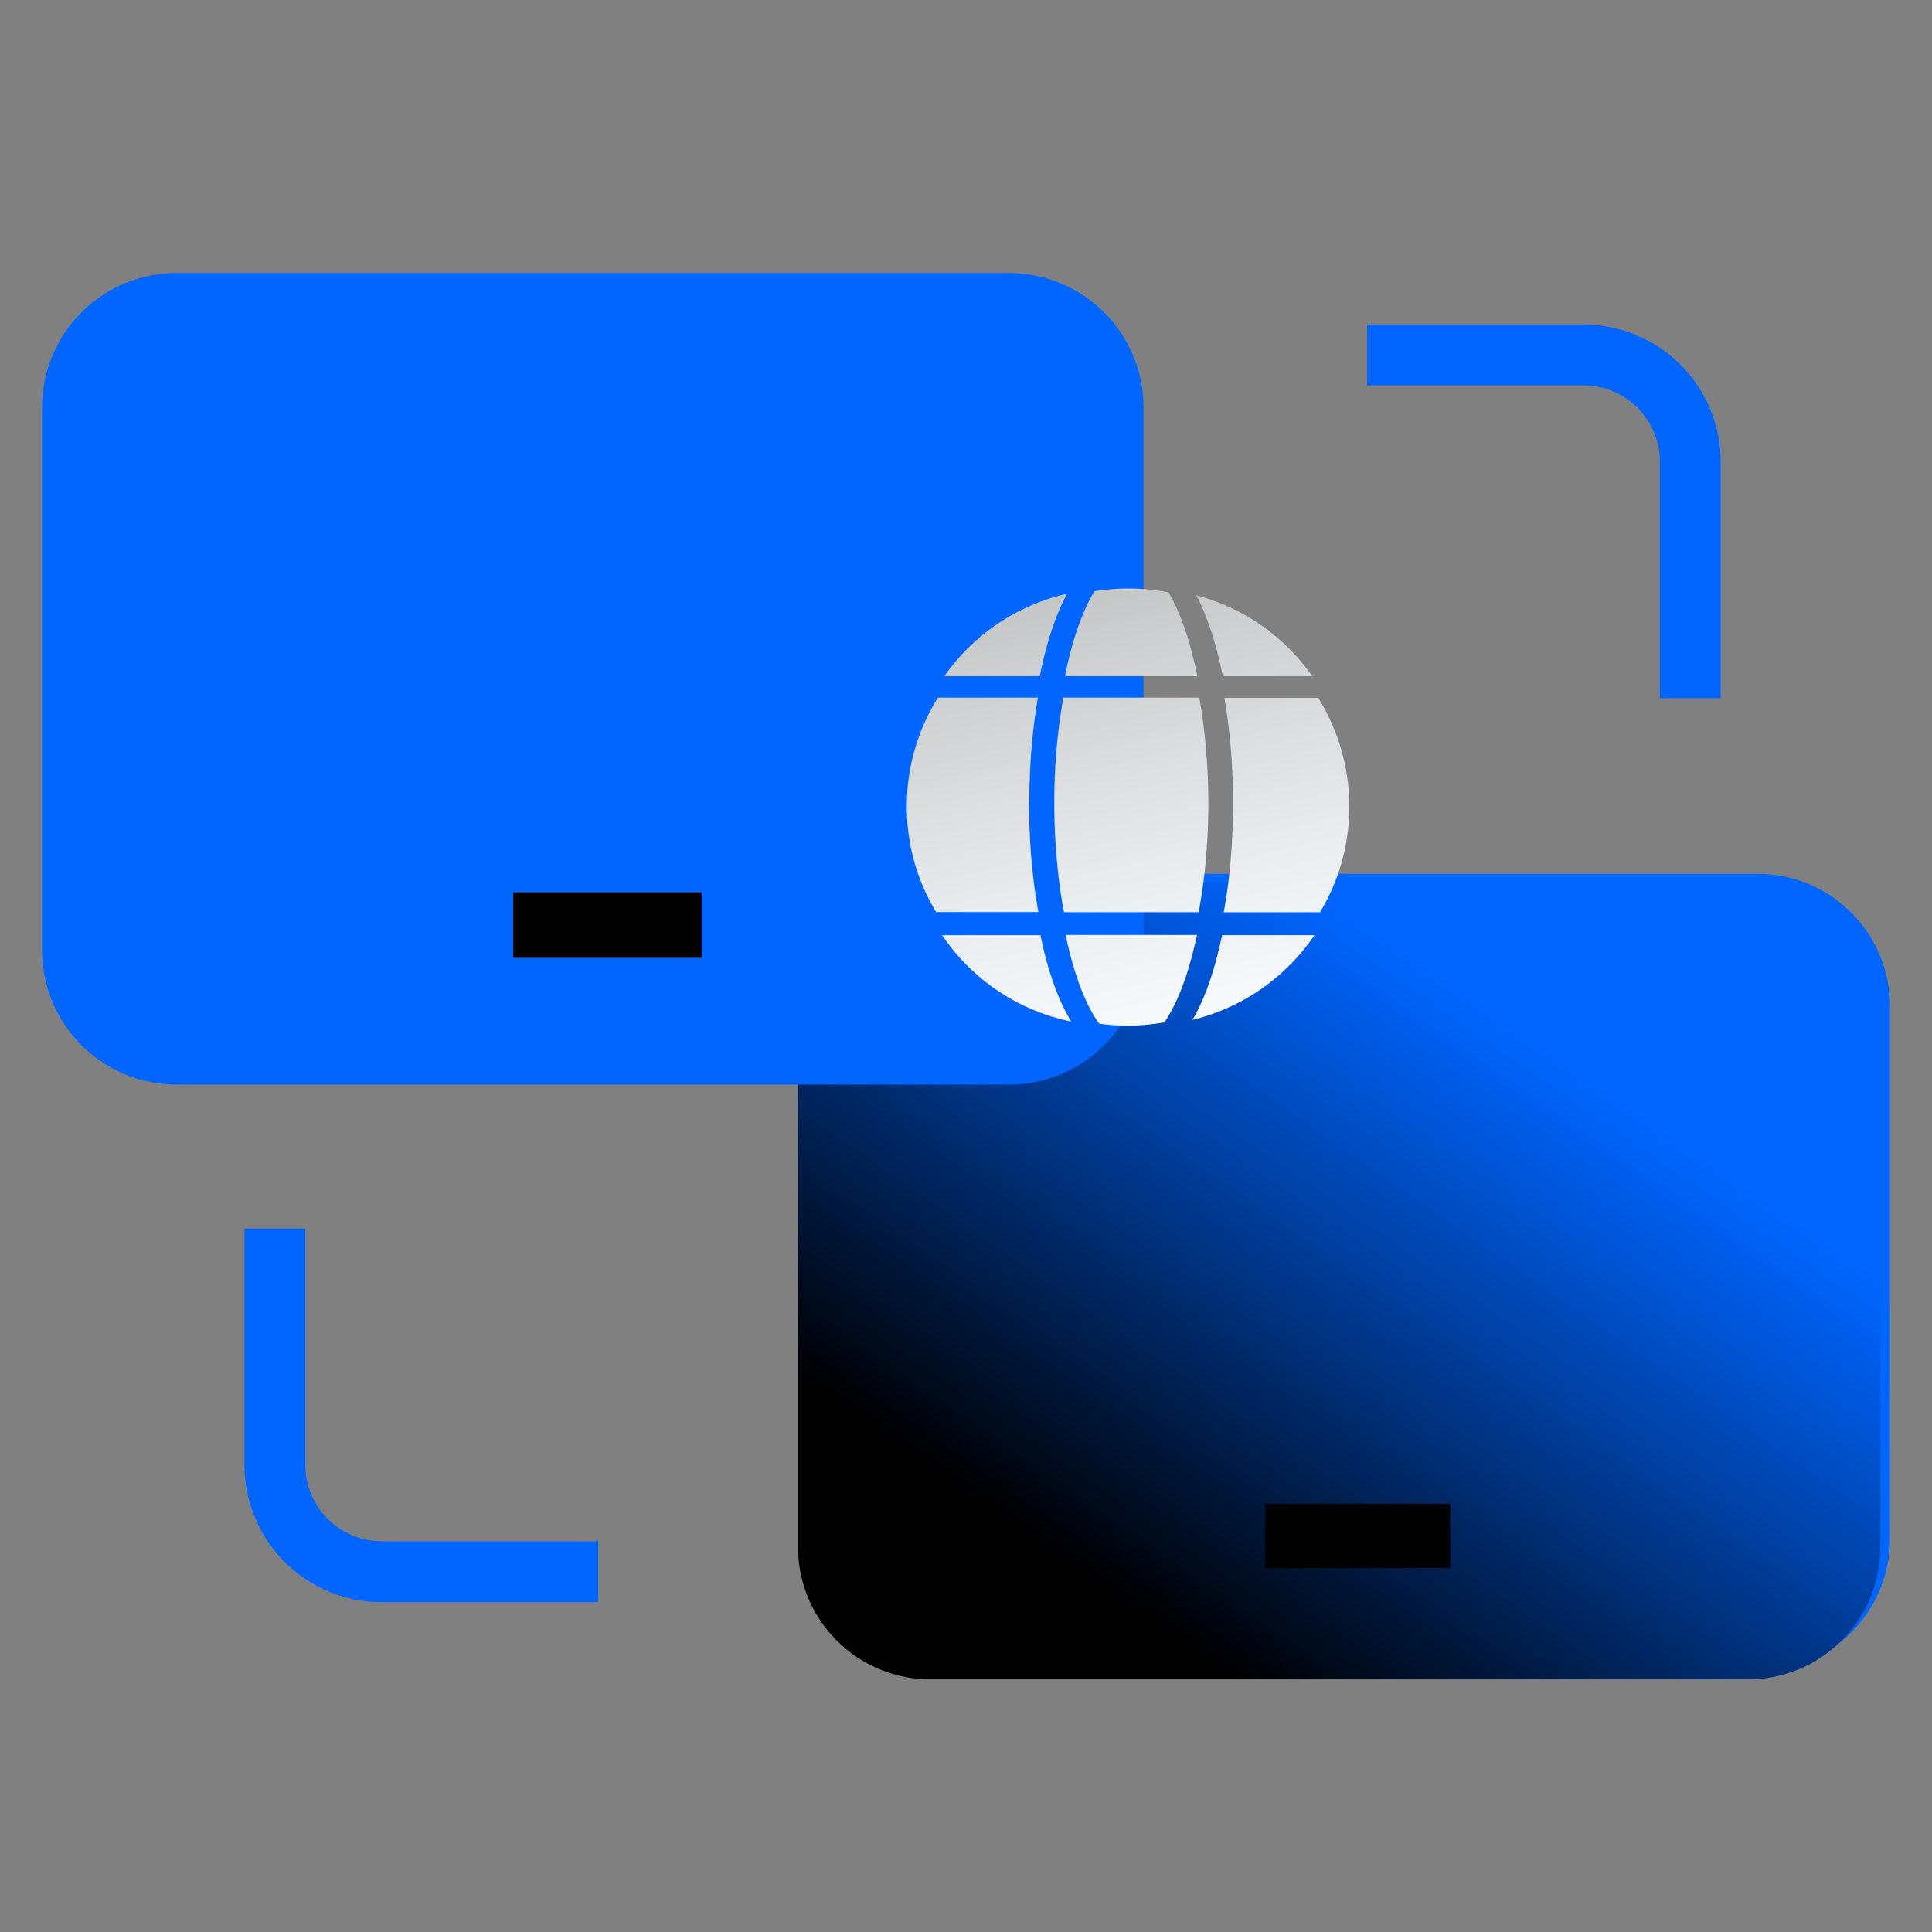 <svg xmlns="http://www.w3.org/2000/svg" fill="none" viewBox="0 0 88 88"><rect x="0" y="0" width="88" height="88" fill="#808080" stroke="none"/><path fill="#06F" d="M80.058 39.803H42.817a6.03 6.03 0 0 0-6.03 6.03v24.26c0 3.33 2.7 6.03 6.03 6.03h37.24c3.33 0 6.03-2.7 6.03-6.03v-24.26c0-3.33-2.7-6.03-6.03-6.03Z"/><path fill="url(#a)" d="M79.62 40.172H42.38a6.03 6.03 0 0 0-6.03 6.03v24.26c0 3.33 2.7 6.03 6.03 6.03h37.24c3.33 0 6.03-2.7 6.03-6.03v-24.26c0-3.33-2.7-6.03-6.03-6.03Z" style="mix-blend-mode:color-dodge"/><path fill="url(#b)" d="M66.055 68.496h-8.434v2.93h8.434v-2.93Z"/><path fill="#06F" d="M45.955 12.434H8.047a6.133 6.133 0 0 0-6.133 6.133v24.701a6.133 6.133 0 0 0 6.133 6.134h37.908a6.133 6.133 0 0 0 6.133-6.134V18.567a6.133 6.133 0 0 0-6.133-6.133ZM78.375 31.8h-2.77V21.027a3.48 3.48 0 0 0-3.476-3.475h-9.861v-2.77h9.861a6.25 6.25 0 0 1 6.246 6.245V31.8ZM27.244 72.976h-9.861a6.249 6.249 0 0 1-6.246-6.246V55.957h2.77V66.73a3.48 3.48 0 0 0 3.476 3.475h9.861v2.771Z"/><path fill="url(#c)" d="M31.962 40.647h-8.585v2.977h8.585v-2.977Z"/><path fill="url(#d)" d="M46.884 36.592c0-1.738.14-3.372.394-4.819h-4.555a9.288 9.288 0 0 0-1.418 4.95 9.2 9.2 0 0 0 1.333 4.819h4.659c-.272-1.475-.423-3.156-.423-4.96l.01.01Z"/><path fill="url(#e)" d="M48.537 42.593c.366 1.738.892 3.147 1.522 4.03.432.066.873.094 1.333.094.564 0 1.109-.057 1.644-.15.61-.884 1.127-2.274 1.484-3.983h-5.974l-.009.01Z"/><path fill="url(#f)" d="M56.163 36.592c0 1.794-.15 3.475-.423 4.96h4.386a9.325 9.325 0 0 0 1.334-4.819 9.41 9.41 0 0 0-1.418-4.95h-4.274c.254 1.447.395 3.072.395 4.819v-.01Z"/><path fill="url(#g)" d="M55.694 30.797h4.077a9.353 9.353 0 0 0-5.279-3.682c.498.949.911 2.207 1.202 3.682Z"/><path fill="url(#h)" d="M55.038 36.592c0-1.728-.15-3.363-.414-4.819h-6.19a27.268 27.268 0 0 0-.412 4.819c0 1.728.16 3.475.441 4.959h6.133c.282-1.484.442-3.175.442-4.96Z"/><path fill="url(#i)" d="M54.538 30.796c-.32-1.578-.77-2.902-1.315-3.813a9.134 9.134 0 0 0-1.841-.178c-.526 0-1.033.047-1.531.122-.554.911-1.024 2.254-1.343 3.87h6.03Z"/><path fill="url(#j)" d="M47.392 42.594h-4.48a9.355 9.355 0 0 0 5.88 3.935c-.583-.949-1.071-2.301-1.4-3.935Z"/><path fill="url(#k)" d="M55.665 42.594c-.329 1.587-.789 2.92-1.352 3.86a9.396 9.396 0 0 0 5.56-3.86h-4.208Z"/><path fill="url(#l)" d="M47.362 30.798c.3-1.522.724-2.808 1.25-3.757a9.371 9.371 0 0 0-5.598 3.757h4.358-.01Z"/><defs><linearGradient id="a" x1="36.941" x2="95.324" y1="93.07" y2="8.755" gradientUnits="userSpaceOnUse"><stop offset=".24"/><stop offset=".29" stop-color="#00112B"/><stop offset=".42" stop-color="#003E9C"/><stop offset=".51" stop-color="#005AE3"/><stop offset=".55" stop-color="#06F"/></linearGradient><linearGradient id="b" x1="63.05" x2="55.92" y1="80.444" y2="18.818" gradientUnits="userSpaceOnUse"><stop offset=".17"/><stop offset=".3" stop-color="#000001"/><stop offset=".35" stop-color="#000308"/><stop offset=".38" stop-color="#000814"/><stop offset=".4" stop-color="#000E25"/><stop offset=".43" stop-color="#00173B"/><stop offset=".45" stop-color="#002256"/><stop offset=".47" stop-color="#002F77"/><stop offset=".48" stop-color="#003E9C"/><stop offset=".5" stop-color="#004FC7"/><stop offset=".51" stop-color="#06F"/><stop offset=".54" stop-color="#106FFF" stop-opacity=".884"/><stop offset=".58" stop-color="#3A89FF" stop-opacity=".593"/><stop offset=".64" stop-color="#7EB1FF" stop-opacity=".25"/><stop offset=".71" stop-color="#DBE9FF" stop-opacity=".02"/><stop offset=".74" stop-color="#fff" stop-opacity="0"/></linearGradient><linearGradient id="c" x1="24.758" x2="48.861" y1="34.09" y2="100.769" gradientUnits="userSpaceOnUse"><stop offset=".17"/><stop offset=".3" stop-color="#000001"/><stop offset=".35" stop-color="#000308"/><stop offset=".38" stop-color="#000814"/><stop offset=".4" stop-color="#000E25"/><stop offset=".43" stop-color="#00173B"/><stop offset=".45" stop-color="#002256"/><stop offset=".47" stop-color="#002F77"/><stop offset=".48" stop-color="#003E9C"/><stop offset=".5" stop-color="#004FC7"/><stop offset=".51" stop-color="#06F"/><stop offset=".54" stop-color="#106FFF" stop-opacity=".884"/><stop offset=".58" stop-color="#3A89FF" stop-opacity=".593"/><stop offset=".64" stop-color="#7EB1FF" stop-opacity=".25"/><stop offset=".71" stop-color="#DBE9FF" stop-opacity=".02"/><stop offset=".74" stop-color="#fff" stop-opacity="0"/></linearGradient><linearGradient id="d" x1="47.109" x2="40.844" y1="46.576" y2="20.324" gradientUnits="userSpaceOnUse"><stop stop-color="#F5F9FC"/><stop offset=".25" stop-color="#E6E9EB"/><stop offset=".75" stop-color="#BFC1C1"/><stop offset="1" stop-color="#AAABAA"/></linearGradient><linearGradient id="e" x1="52.294" x2="46.029" y1="45.834" y2="19.581" gradientUnits="userSpaceOnUse"><stop stop-color="#F5F9FC"/><stop offset=".25" stop-color="#E6E9EB"/><stop offset=".75" stop-color="#BFC1C1"/><stop offset="1" stop-color="#AAABAA"/></linearGradient><linearGradient id="f" x1="59.835" x2="53.57" y1="43.759" y2="17.507" gradientUnits="userSpaceOnUse"><stop stop-color="#F5F9FC"/><stop offset=".25" stop-color="#E6E9EB"/><stop offset=".75" stop-color="#BFC1C1"/><stop offset="1" stop-color="#AAABAA"/></linearGradient><linearGradient id="g" x1="60.55" x2="54.286" y1="43.279" y2="17.028" gradientUnits="userSpaceOnUse"><stop stop-color="#F5F9FC"/><stop offset=".25" stop-color="#E6E9EB"/><stop offset=".75" stop-color="#BFC1C1"/><stop offset="1" stop-color="#AAABAA"/></linearGradient><linearGradient id="h" x1="53.563" x2="47.298" y1="45.148" y2="18.887" gradientUnits="userSpaceOnUse"><stop stop-color="#F5F9FC"/><stop offset=".25" stop-color="#E6E9EB"/><stop offset=".75" stop-color="#BFC1C1"/><stop offset="1" stop-color="#AAABAA"/></linearGradient><linearGradient id="i" x1="54.81" x2="48.545" y1="44.537" y2="18.286" gradientUnits="userSpaceOnUse"><stop stop-color="#F5F9FC"/><stop offset=".25" stop-color="#E6E9EB"/><stop offset=".75" stop-color="#BFC1C1"/><stop offset="1" stop-color="#AAABAA"/></linearGradient><linearGradient id="j" x1="46.462" x2="40.198" y1="47.111" y2="20.86" gradientUnits="userSpaceOnUse"><stop stop-color="#F5F9FC"/><stop offset=".25" stop-color="#E6E9EB"/><stop offset=".75" stop-color="#BFC1C1"/><stop offset="1" stop-color="#AAABAA"/></linearGradient><linearGradient id="k" x1="57.149" x2="50.875" y1="44.782" y2="18.53" gradientUnits="userSpaceOnUse"><stop stop-color="#F5F9FC"/><stop offset=".25" stop-color="#E6E9EB"/><stop offset=".75" stop-color="#BFC1C1"/><stop offset="1" stop-color="#AAABAA"/></linearGradient><linearGradient id="l" x1="49.795" x2="43.53" y1="45.628" y2="19.377" gradientUnits="userSpaceOnUse"><stop stop-color="#F5F9FC"/><stop offset=".25" stop-color="#E6E9EB"/><stop offset=".75" stop-color="#BFC1C1"/><stop offset="1" stop-color="#AAABAA"/></linearGradient></defs></svg>